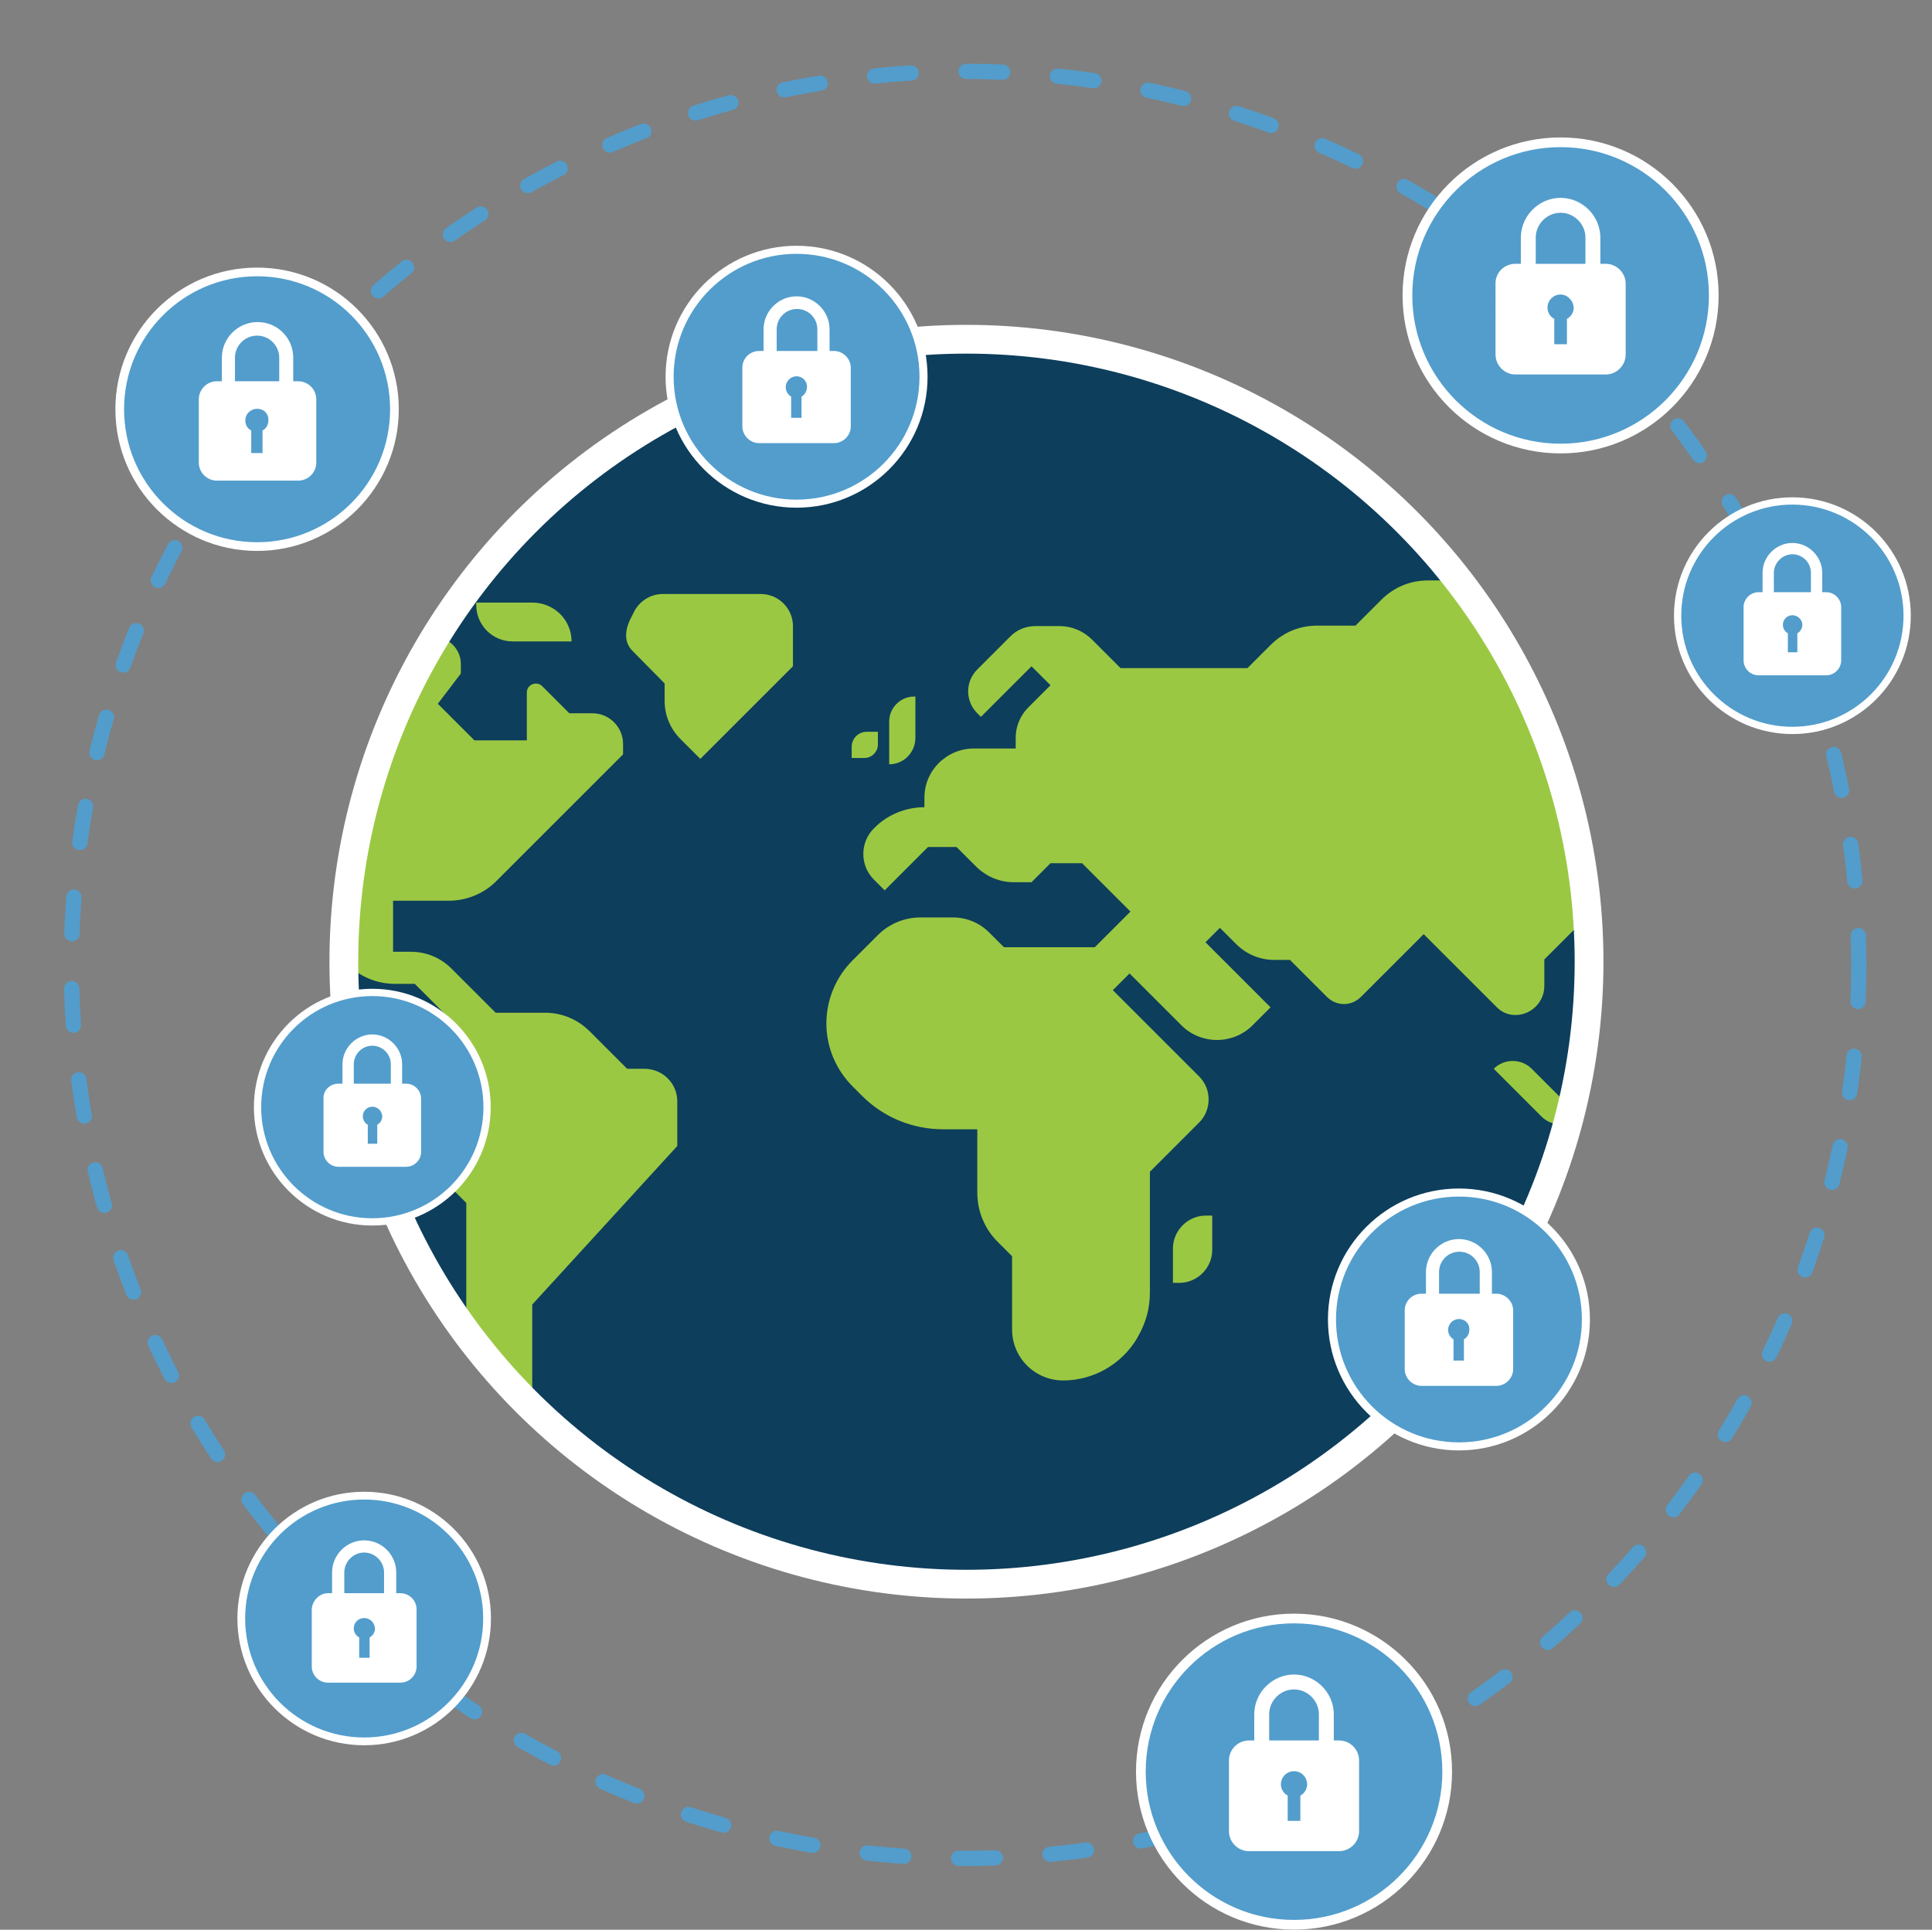 <?xml version="1.0" encoding="utf-8"?>
<!-- Generator: Adobe Illustrator 26.5.0, SVG Export Plug-In . SVG Version: 6.00 Build 0)  -->
<svg version="1.1" id="Layer_1" xmlns="http://www.w3.org/2000/svg" xmlns:xlink="http://www.w3.org/1999/xlink" x="0px" y="0px"
	 viewBox="0 0 427.6 427.2" style="enable-background:new 0 0 427.6 427.2;" xml:space="preserve">
<rect x="0" y="0" width="427.6" height="427.2" fill="#808080" stroke="none"/>
<style type="text/css">
	.st0{fill:none;stroke:#9BC842;stroke-width:2;stroke-miterlimit:10;}
	.st1{fill:#0D3E5C;}
	.st2{fill:#FFFFFF;}
	.st3{clip-path:url(#SVGID_00000149348161859302603570000001587274433913704877_);fill:#FCC29D;}
	.st4{fill:#FFFFFF;stroke:#0D3E5C;stroke-miterlimit:10;}
	.st5{fill:#9BC842;}
	.st6{fill:none;stroke:#9BC842;stroke-width:1.5;stroke-linecap:round;stroke-linejoin:round;stroke-miterlimit:10;}
	.st7{fill-rule:evenodd;clip-rule:evenodd;fill:#0D3E5C;}
	.st8{clip-path:url(#SVGID_00000060710528128462573870000004546342257425655986_);}
	.st9{fill:#F2C886;}
	.st10{fill:none;stroke:#9BC842;stroke-width:1.332;stroke-linecap:round;stroke-linejoin:round;stroke-miterlimit:10;}
	.st11{clip-path:url(#SVGID_00000000934700926331669050000007073838282902207406_);}
	.st12{fill:#A97E65;}
	.st13{fill:#0D3E5C;stroke:#FFFFFF;stroke-miterlimit:10;}
	.st14{fill:#F7F7F7;}
	.st15{fill:#E7E9EA;}
	.st16{fill:#FFFFFE;stroke:#E7E9EA;stroke-width:2;stroke-miterlimit:10;}
	.st17{fill:#38494C;}
	.st18{fill:#D6EAB6;}
	.st19{fill:none;stroke:#D6EAB6;stroke-width:12;stroke-miterlimit:10;}
	.st20{fill:#FCC29D;}
	.st21{clip-path:url(#SVGID_00000064343084769556181250000011309801784410760328_);fill:#0D3E5C;}
	.st22{fill:none;stroke:#E7E9EA;stroke-width:1.999;stroke-miterlimit:10;}
	.st23{fill-rule:evenodd;clip-rule:evenodd;fill:#9BC842;}
	.st24{clip-path:url(#SVGID_00000008833914393874531970000014051160844267741317_);fill:#FCC29D;}
	.st25{fill:#FFFFFF;stroke:#0D3E5C;stroke-width:1;stroke-miterlimit:10;}
	.st26{fill:none;stroke:#9BC842;stroke-width:1.499;stroke-linecap:round;stroke-linejoin:round;stroke-miterlimit:10;}
	.st27{clip-path:url(#SVGID_00000011023080424621029030000012411691322072366465_);}
	.st28{fill:none;stroke:#9BC842;stroke-width:1.331;stroke-linecap:round;stroke-linejoin:round;stroke-miterlimit:10;}
	.st29{clip-path:url(#SVGID_00000055685212805954518810000015354828786768787345_);}
	.st30{fill:#0D3E5C;stroke:#FFFFFF;stroke-width:1;stroke-miterlimit:10;}
	.st31{clip-path:url(#SVGID_00000088844571433221939400000017254613650793509792_);fill:#A97E65;}
	.st32{fill:none;stroke:#FFFFFF;stroke-width:1;stroke-miterlimit:10;}
	.st33{clip-path:url(#SVGID_00000088090689104455277930000016471386150190189234_);fill:#0D3E5C;}
	.st34{fill:none;stroke:#0D3E5C;stroke-width:0.7;stroke-linecap:round;stroke-linejoin:round;stroke-miterlimit:10;}
	.st35{fill:#9BC842;stroke:#0D3E5C;stroke-width:0.7;stroke-linecap:round;stroke-linejoin:round;stroke-miterlimit:10;}
	.st36{fill:none;stroke:#C5D3DF;stroke-width:15.61;stroke-miterlimit:10;}
	.st37{fill:#C5D3DF;}
	.st38{fill:#2E2E2D;}
	.st39{clip-path:url(#SVGID_00000059991704786726239270000014518265948535619980_);}
	.st40{fill:none;stroke:#9BC842;stroke-width:12;stroke-miterlimit:10;}
	
		.st41{fill:none;stroke:#0D3E5C;stroke-width:2;stroke-linecap:round;stroke-linejoin:round;stroke-miterlimit:10;stroke-dasharray:5.669;}
	.st42{fill:#529DCC;stroke:#FFFFFF;stroke-width:3.032;stroke-miterlimit:10;}
	
		.st43{fill:none;stroke:#529DCC;stroke-width:3.374;stroke-linecap:round;stroke-linejoin:round;stroke-miterlimit:10;stroke-dasharray:8.107,12.161;}
	.st44{clip-path:url(#SVGID_00000159427612758734969080000003890776947239682208_);}
	.st45{fill:none;stroke:#FFFFFF;stroke-width:6.369;stroke-miterlimit:10;}
	.st46{fill:#529DCC;stroke:#FFFFFF;stroke-width:2.149;stroke-miterlimit:10;}
	.st47{fill-rule:evenodd;clip-rule:evenodd;fill:#FFFFFF;}
	.st48{fill:#529DCC;stroke:#FFFFFF;stroke-width:1.923;stroke-miterlimit:10;}
	.st49{fill:#529DCC;stroke:#FFFFFF;stroke-width:1.782;stroke-miterlimit:10;}
	.st50{fill:#529DCC;stroke:#FFFFFF;stroke-width:1.721;stroke-miterlimit:10;}
	.st51{fill:#529DCC;stroke:#FFFFFF;stroke-width:1.611;stroke-miterlimit:10;}
	.st52{fill:none;stroke:#0D3E5C;stroke-width:1.84;stroke-linecap:round;stroke-linejoin:round;stroke-dasharray:5.225,5.225;}
	.st53{fill:#FFFFFF;stroke:#9BC842;stroke-width:2.209;stroke-miterlimit:10;}
	.st54{fill:none;stroke:#0D3E5C;stroke-width:3.389;stroke-linecap:round;stroke-linejoin:round;}
	.st55{fill:#0D3E5C;stroke:#0D3E5C;stroke-width:3.389;}
	.st56{fill:#FFFFFF;stroke:#0D3E5C;stroke-width:3.389;}
	.st57{fill:none;stroke:#0D3E5C;stroke-width:1.84;stroke-linecap:round;stroke-linejoin:round;stroke-dasharray:5.217,5.217;}
	.st58{fill:#204C69;}
	.st59{fill:none;stroke:#C5D3DF;stroke-width:10.443;stroke-miterlimit:10;}
	.st60{fill:#FFFFFF;stroke:#9BC842;stroke-width:2;stroke-miterlimit:10;}
	.st61{fill:#996A4F;}
	.st62{fill:none;stroke:#C5D3DF;stroke-width:10.519;stroke-miterlimit:10;}
	.st63{opacity:0.2;}
	.st64{fill:none;stroke:#38494C;stroke-width:0.77;stroke-linecap:round;stroke-miterlimit:10;}
	.st65{fill:none;stroke:#38494C;stroke-width:1.582;stroke-linecap:round;stroke-miterlimit:10;}
	.st66{fill:none;stroke:#FFFFFF;stroke-width:1.672;stroke-linecap:round;stroke-linejoin:round;stroke-miterlimit:10;}
	.st67{fill:none;stroke:#C5D3DF;stroke-width:10.034;stroke-linecap:round;stroke-linejoin:round;stroke-miterlimit:10;}
	.st68{fill:none;stroke:#C5D3DF;stroke-width:9.941;stroke-linecap:round;stroke-linejoin:round;stroke-miterlimit:10;}
	.st69{fill:none;stroke:#3C91C2;stroke-width:10.034;stroke-linecap:round;stroke-linejoin:round;stroke-miterlimit:10;}
	.st70{fill:#3C91C2;}
	.st71{fill:none;stroke:#3C91C2;stroke-width:9.941;stroke-linecap:round;stroke-linejoin:round;stroke-miterlimit:10;}
	.st72{fill:#E1A154;}
	.st73{fill:none;stroke:#C5D3DF;stroke-width:10.034;stroke-miterlimit:10;}
	.st74{fill:none;stroke:#A97E65;stroke-width:10.034;stroke-linecap:round;stroke-linejoin:round;stroke-miterlimit:10;}
	.st75{fill:none;stroke:#38494C;stroke-width:0.808;stroke-linecap:round;stroke-miterlimit:10;}
	.st76{fill:none;stroke:#38494C;stroke-width:1.662;stroke-linecap:round;stroke-miterlimit:10;}
	.st77{fill:#FFFFFF;stroke:#C5D3DF;stroke-width:1.073;stroke-miterlimit:10;}
	.st78{fill:#FFFFFF;stroke:#C5D3DF;stroke-width:1.097;stroke-miterlimit:10;}
	.st79{fill:none;stroke:#FCC29D;stroke-width:6.689;stroke-linecap:round;stroke-linejoin:round;stroke-miterlimit:10;}
	.st80{fill:none;stroke:#996A4F;stroke-width:6.689;stroke-linecap:round;stroke-linejoin:round;stroke-miterlimit:10;}
	.st81{fill:none;stroke:#C5D3DF;stroke-width:12;stroke-miterlimit:10;}
	.st82{fill:none;}
	.st83{fill:none;stroke:#9BC842;stroke-width:4;stroke-linecap:round;stroke-miterlimit:10;}
	.st84{clip-path:url(#SVGID_00000124845777875322440590000014299600363784557242_);}
	.st85{fill:#529DCC;stroke:#FFFFFF;stroke-width:1.802;stroke-miterlimit:10;}
	.st86{fill:#529DCC;stroke:#FFFFFF;stroke-width:1.639;stroke-miterlimit:10;}
	.st87{fill:none;stroke:#FFFFFF;stroke-width:2.778;stroke-linecap:round;stroke-linejoin:round;}
	.st88{fill:#FFFFFF;stroke:#FFFFFF;stroke-width:2.778;}
	.st89{fill:#529DCC;stroke:#FFFFFF;stroke-width:2.778;}
	.st90{fill:#529DCC;stroke:#FFFFFF;stroke-width:2.594;stroke-miterlimit:10;}
	.st91{fill:#529DCC;stroke:#FFFFFF;stroke-width:2.729;stroke-miterlimit:10;}
	.st92{fill:#529DCC;stroke:#FFFFFF;stroke-width:2.056;stroke-miterlimit:10;}
	.st93{fill:#529DCC;stroke:#FFFFFF;stroke-width:1.957;stroke-miterlimit:10;}
	.st94{fill:#FFFFFF;stroke:#529DCC;stroke-width:0.2;stroke-miterlimit:10;}
	.st95{fill:#9BC842;stroke:#9BC842;stroke-width:0.479;stroke-miterlimit:3.636;}
	.st96{fill:none;stroke:#0D3E5C;stroke-width:0.385;stroke-miterlimit:3.636;}
</style>
<g>
	<circle class="st43" cx="213.6" cy="213.6" r="197.8"/>
	<g>
		<circle class="st1" cx="213.9" cy="212.9" r="137.8"/>
		<g>
			<defs>
				<circle id="SVGID_00000034806630605145658220000012651624133599775115_" cx="213.9" cy="212.9" r="137.8"/>
			</defs>
			<clipPath id="SVGID_00000028317784075541690890000012517139032864820097_">
				<use xlink:href="#SVGID_00000034806630605145658220000012651624133599775115_"  style="overflow:visible;"/>
			</clipPath>
			<g style="clip-path:url(#SVGID_00000028317784075541690890000012517139032864820097_);">
				<path class="st5" d="M142.6,236.6h-3.8l-8.3-8.3c-2.6-2.6-6.1-4.1-9.8-4.1h-11l-9.8-9.8c-2.4-2.4-5.6-3.7-9-3.7H87v-11.1v-0.2
					h12.3c4,0,7.9-1.6,10.7-4.5l27.9-27.9v-2.3c0-3.7-3-6.8-6.8-6.8H126l-6-6c-1.2-1.2-3.4-0.4-3.4,1.4v10.6H105l-8.1-8.1l5.1-6.7
					v-2.1c0-3.3-2.7-6-6-6H47.2H34.2c-3.7,0-7.3,1.2-10.4,3.3l0,0c-2.2,1.5-3.5,4-3.5,6.7v9c0,0.6,0.7,0.9,1.1,0.5l5-5
					c1.7-1.7,4-2.7,6.4-2.7h0.3c2.9,0,5.7,1.2,7.7,3.2l10.3,9.5v14c0,5.3,2.1,10.3,5.8,14l5.3,5.3l14.6,14.6
					c2.8,2.8,6.6,4.4,10.6,4.4h4.4l7.5,7.5l-4.7,4.7c-2.2,2.2-3.4,5.2-3.4,8.3v10.1c0,3.7,1.5,7.3,4.1,10l7.9,7.9v27.1
					c0,8.6,5.3,16.3,13.2,19.4l1.4,0.6v-24.6l32.1-35.1V244C150,239.9,146.7,236.6,142.6,236.6z"/>
				<path class="st5" d="M126.5,142h-13c-4.5,0-8.1-3.6-8.1-8.1v-0.5h12.4C122.6,133.4,126.5,137.2,126.5,142L126.5,142z"/>
				<path class="st5" d="M407.5,294.9L407.5,294.9l0-9.7c0-3.4-2.7-6.1-6.1-6.1l0,0v9.7C401.3,292.2,404.1,294.9,407.5,294.9z"/>
				<path class="st5" d="M398.3,145.6h-16.5l-3-3c-2.3-2.3-5.5-3.6-8.7-3.6h-23l-6.5-6.5c-2.5-2.5-6-4-9.6-4H316
					c-3.9,0-7.5,1.5-10.3,4.3l-5.7,5.7h-8.5c-3.9,0-7.5,1.5-10.3,4.3l-5.1,5.1H248l-6.3-6.3c-1.9-1.9-4.5-3-7.2-3h-5.3
					c-2.1,0-4.2,0.8-5.7,2.4l-7.2,7.2c-2.7,2.7-2.7,7,0,9.7l0.8,0.8l11.2-11.2l4.2,4.2l-4.9,4.9c-1.8,1.8-2.8,4.2-2.8,6.7v2.4h-9.3
					c-2.9,0-5.7,1.2-7.7,3.2l0,0c-2.1,2.1-3.2,4.8-3.2,7.7v2.1l0,0c-4.2,0-8.3,1.7-11.2,4.7l0,0c-3.1,3.1-3.1,8.2,0,11.3l2.4,2.4
					l9.6-9.6h6.3l4.3,4.3c2.2,2.2,5.2,3.5,8.3,3.5h4l4.2-4.2h7l3.5,3.5l7.2,7.2l-7.9,7.9h-20.1l-3.3-3.3c-2.1-2.1-5-3.3-7.9-3.3
					h-7.3c-3.5,0-6.9,1.4-9.4,3.9l-5.6,5.6c-3.7,3.7-5.8,8.7-5.8,14l0,0c0,5.2,2.1,10.2,5.8,13.9l2.1,2.1c4.8,4.8,11.2,7.4,18,7.4
					h7.5v14c0,4.1,1.6,8,4.5,10.9l3.2,3.2v16.2c0,6.3,5.1,11.3,11.3,11.3l0,0c6.7,0,13-3.6,16.4-9.4l0.2-0.4
					c1.7-2.9,2.6-6.2,2.6-9.6v-26.8l10.9-10.9c2.8-2.8,2.8-7.4,0-10.2l-19.1-19.1l3.7-3.7l11.5,11.5c4.3,4.3,11.4,4.3,15.7,0l4-4
					l-14.4-14.4l3.2-3.2l3.6,3.6c2.2,2.2,5.2,3.5,8.4,3.5l0,0h3.5l8.2,8.2c2.1,2.1,5.4,2.1,7.5,0l13.9-13.9l16.2,16.2
					c1.1,1.1,2.5,1.7,4.1,1.7l0,0c3.5,0,6.4-2.9,6.4-6.4v-5.9l7.2-7.2c1.9-1.9,3-4.5,3-7.2v-4.2h7.7c3.2,0,6.3-1.3,8.5-3.5l0,0
					l0.9-0.9l8.2-8.2c2.7-2.7,4.2-6.4,4.2-10.3v-8.7h14.9l8.3-8.3v-1.8C404.7,148.4,401.8,145.6,398.3,145.6z"/>
				<path class="st5" d="M352.1,274.6c-0.3,6.2,4.5,11.3,10.7,11.3h11.8l3.7,3.7c2.4,2.4,5.6,3.7,9,3.7h8.4v-13.6
					c0-5-2-9.8-5.5-13.3l-5.6-5.6c-1.6-1.6-3.8-2.5-6.2-2.5h-10.7c-2.3,0-4.5,0.9-6.2,2.5l-5.8,5.8
					C353.6,268.7,352.3,271.6,352.1,274.6L352.1,274.6z"/>
				<path class="st5" d="M330.6,236.6L330.6,236.6c2.3-2.3,6.1-2.3,8.4,0l10.6,10.6l0,0c-2.3,2.3-6.1,2.3-8.4,0L330.6,236.6z"/>
				<path class="st5" d="M360.7,249.4h9.2c3.6,0,6.5-2.9,6.5-6.5v-1.2h-9.2c-3.6,0-6.5,2.9-6.5,6.5V249.4z"/>
				<path class="st5" d="M268.3,269.1v7.6c0,4-3.3,7.3-7.3,7.3h-1.4v-7.6c0-4,3.3-7.3,7.3-7.3H268.3z"/>
				<path class="st5" d="M357.6,223.6v6.2c0,3.3-2.7,5.9-5.9,5.9h-1.1v-6.2c0-3.3,2.7-5.9,5.9-5.9H357.6z"/>
				<path class="st5" d="M394.9,181.3L394.9,181.3c-2.3-2.3-6.1-2.3-8.4,0l-10.6,10.6l0,0c2.3,2.3,6.1,2.3,8.4,0L394.9,181.3z"/>
				<path class="st5" d="M139.9,136.3c-1.4,2.5-2.1,5.5,0,7.7l7.2,7.3v3.9c0,3.2,1.3,6.2,3.5,8.4l4.4,4.4l20.5-20.5v-8.9
					c0-3.9-3.2-7.1-7.1-7.1h-21.7c-2.6,0-4.9,1.4-6.2,3.6L139.9,136.3z"/>
				<path class="st5" d="M194.3,164.8l0-2.8h-2.5c-1.8,0-3.3,1.5-3.3,3.3v2.5l2.8,0C193,167.8,194.3,166.4,194.3,164.8z"/>
				<path class="st5" d="M202.6,163.3v-9.1h-0.3c-3,0-5.5,2.5-5.5,5.5v9.5l0,0C200,169.2,202.6,166.6,202.6,163.3z"/>
			</g>
		</g>
		<circle class="st45" cx="213.9" cy="212.9" r="137.8"/>
	</g>
	<g>
		<circle class="st46" cx="345.4" cy="65.4" r="33.9"/>
		<path class="st47" d="M335.4,58.4h1.2v-5.8c0-4.8,4-8.8,8.8-8.8s8.8,4,8.8,8.8v5.8h1.2c2.4,0,4.4,2,4.4,4.4v15.7
			c0,2.4-2,4.4-4.4,4.4h-20c-2.4,0-4.4-2-4.4-4.4V62.9C330.9,60.4,332.9,58.4,335.4,58.4L335.4,58.4z M339.9,58.4h11v-5.8
			c0-3-2.5-5.5-5.5-5.5c-3,0-5.5,2.5-5.5,5.5V58.4z M345.4,65.2c-1.6,0-2.9,1.3-2.9,2.9c0,1.1,0.6,2,1.5,2.5v5.6h2.8v-5.6
			c0.9-0.5,1.5-1.4,1.5-2.5C348.2,66.5,346.9,65.2,345.4,65.2L345.4,65.2z"/>
	</g>
	<g>
		<circle class="st46" cx="286.4" cy="392.2" r="33.9"/>
		<path class="st47" d="M276.4,385.3h1.2v-5.8c0-4.8,4-8.8,8.8-8.8s8.8,4,8.8,8.8v5.8h1.2c2.4,0,4.4,2,4.4,4.4v15.7
			c0,2.4-2,4.4-4.4,4.4h-20c-2.4,0-4.4-2-4.4-4.4v-15.7C272,387.3,274,385.3,276.4,385.3L276.4,385.3z M280.9,385.3h11v-5.8
			c0-3-2.5-5.5-5.5-5.5s-5.5,2.5-5.5,5.5V385.3z M286.4,392.1c-1.6,0-2.9,1.3-2.9,2.9c0,1.1,0.6,2,1.5,2.5v5.6h2.8v-5.6
			c0.9-0.5,1.5-1.4,1.5-2.5C289.3,393.4,288,392.1,286.4,392.1L286.4,392.1z"/>
	</g>
	<g>
		<circle class="st48" cx="56.9" cy="90.6" r="30.4"/>
		<path class="st47" d="M48,84.4h1.1v-5.2c0-4.3,3.5-7.9,7.9-7.9s7.9,3.5,7.9,7.9v5.2h1.1c2.2,0,4,1.8,4,4v14c0,2.2-1.8,4-4,4H48
			c-2.2,0-4-1.8-4-4v-14C44,86.2,45.8,84.4,48,84.4L48,84.4z M52,84.4h9.8v-5.2c0-2.7-2.2-4.9-4.9-4.9S52,76.5,52,79.2V84.4z
			 M56.9,90.5c-1.4,0-2.6,1.1-2.6,2.6c0,1,0.5,1.8,1.3,2.2v5h2.5v-5c0.8-0.4,1.3-1.3,1.3-2.2C59.5,91.6,58.4,90.5,56.9,90.5
			L56.9,90.5z"/>
	</g>
	<g>
		<circle class="st49" cx="176.3" cy="83.4" r="28.1"/>
		<path class="st47" d="M168,77.7h1v-4.8c0-4,3.3-7.3,7.3-7.3s7.3,3.3,7.3,7.3v4.8h1c2,0,3.7,1.7,3.7,3.7v13c0,2-1.7,3.7-3.7,3.7
			H168c-2,0-3.7-1.7-3.7-3.7v-13C164.3,79.3,166,77.7,168,77.7L168,77.7z M171.8,77.7h9.1v-4.8c0-2.5-2-4.5-4.5-4.5
			c-2.5,0-4.5,2-4.5,4.5V77.7z M176.3,83.3c-1.3,0-2.4,1.1-2.4,2.4c0,0.9,0.5,1.7,1.2,2.1v4.7h2.3v-4.7c0.7-0.4,1.2-1.2,1.2-2.1
			C178.7,84.4,177.6,83.3,176.3,83.3L176.3,83.3z"/>
	</g>
	<g>
		<circle class="st49" cx="322.9" cy="292.1" r="28.1"/>
		<path class="st47" d="M314.6,286.4h1v-4.8c0-4,3.3-7.3,7.3-7.3s7.3,3.3,7.3,7.3v4.8h1c2,0,3.7,1.7,3.7,3.7v13c0,2-1.7,3.7-3.7,3.7
			h-16.6c-2,0-3.7-1.7-3.7-3.7v-13C310.9,288,312.6,286.4,314.6,286.4L314.6,286.4z M318.4,286.4h9.1v-4.8c0-2.5-2-4.5-4.5-4.5
			s-4.5,2-4.5,4.5V286.4z M322.9,292c-1.3,0-2.4,1.1-2.4,2.4c0,0.9,0.5,1.7,1.2,2.1v4.7h2.3v-4.7c0.7-0.4,1.2-1.2,1.2-2.1
			C325.3,293,324.2,292,322.9,292L322.9,292z"/>
	</g>
	<g>
		<circle class="st50" cx="80.6" cy="358.3" r="27.2"/>
		<path class="st47" d="M72.6,352.7h0.9v-4.6c0-3.9,3.2-7.1,7.1-7.1c3.9,0,7.1,3.2,7.1,7.1v4.6h0.9c2,0,3.6,1.6,3.6,3.6v12.6
			c0,2-1.6,3.6-3.6,3.6h-16c-2,0-3.6-1.6-3.6-3.6v-12.6C69.1,354.3,70.7,352.7,72.6,352.7L72.6,352.7z M76.2,352.7H85v-4.6
			c0-2.4-2-4.4-4.4-4.4c-2.4,0-4.4,2-4.4,4.4V352.7z M80.6,358.2c-1.3,0-2.3,1-2.3,2.3c0,0.9,0.5,1.6,1.2,2v4.5h2.3v-4.5
			c0.7-0.4,1.2-1.1,1.2-2C82.9,359.2,81.9,358.2,80.6,358.2L80.6,358.2z"/>
	</g>
	<g>
		<circle class="st51" cx="82.4" cy="245.1" r="25.4"/>
		<path class="st47" d="M74.9,239.9h0.9v-4.3c0-3.6,3-6.6,6.6-6.6s6.6,3,6.6,6.6v4.3h0.9c1.8,0,3.3,1.5,3.3,3.3V255
			c0,1.8-1.5,3.3-3.3,3.3h-15c-1.8,0-3.3-1.5-3.3-3.3v-11.8C71.5,241.4,73,239.9,74.9,239.9L74.9,239.9z M78.3,239.9h8.2v-4.3
			c0-2.3-1.9-4.1-4.1-4.1c-2.3,0-4.1,1.9-4.1,4.1V239.9z M82.4,245c-1.2,0-2.1,1-2.1,2.1c0,0.8,0.4,1.5,1.1,1.9v4.2h2.1V249
			c0.7-0.4,1.1-1.1,1.1-1.9C84.5,245.9,83.6,245,82.4,245L82.4,245z"/>
	</g>
	<g>
		<circle class="st51" cx="396.7" cy="136.3" r="25.4"/>
		<path class="st47" d="M389.2,131.1h0.9v-4.3c0-3.6,3-6.6,6.6-6.6s6.6,3,6.6,6.6v4.3h0.9c1.8,0,3.3,1.5,3.3,3.3v11.8
			c0,1.8-1.5,3.3-3.3,3.3h-15c-1.8,0-3.3-1.5-3.3-3.3v-11.8C385.9,132.6,387.4,131.1,389.2,131.1L389.2,131.1z M392.6,131.1h8.2
			v-4.3c0-2.3-1.9-4.1-4.1-4.1s-4.1,1.9-4.1,4.1V131.1z M396.7,136.2c-1.2,0-2.1,1-2.1,2.1c0,0.8,0.4,1.5,1.1,1.9v4.2h2.1v-4.2
			c0.7-0.4,1.1-1.1,1.1-1.9C398.9,137.2,397.9,136.2,396.7,136.2L396.7,136.2z"/>
	</g>
</g>
</svg>
